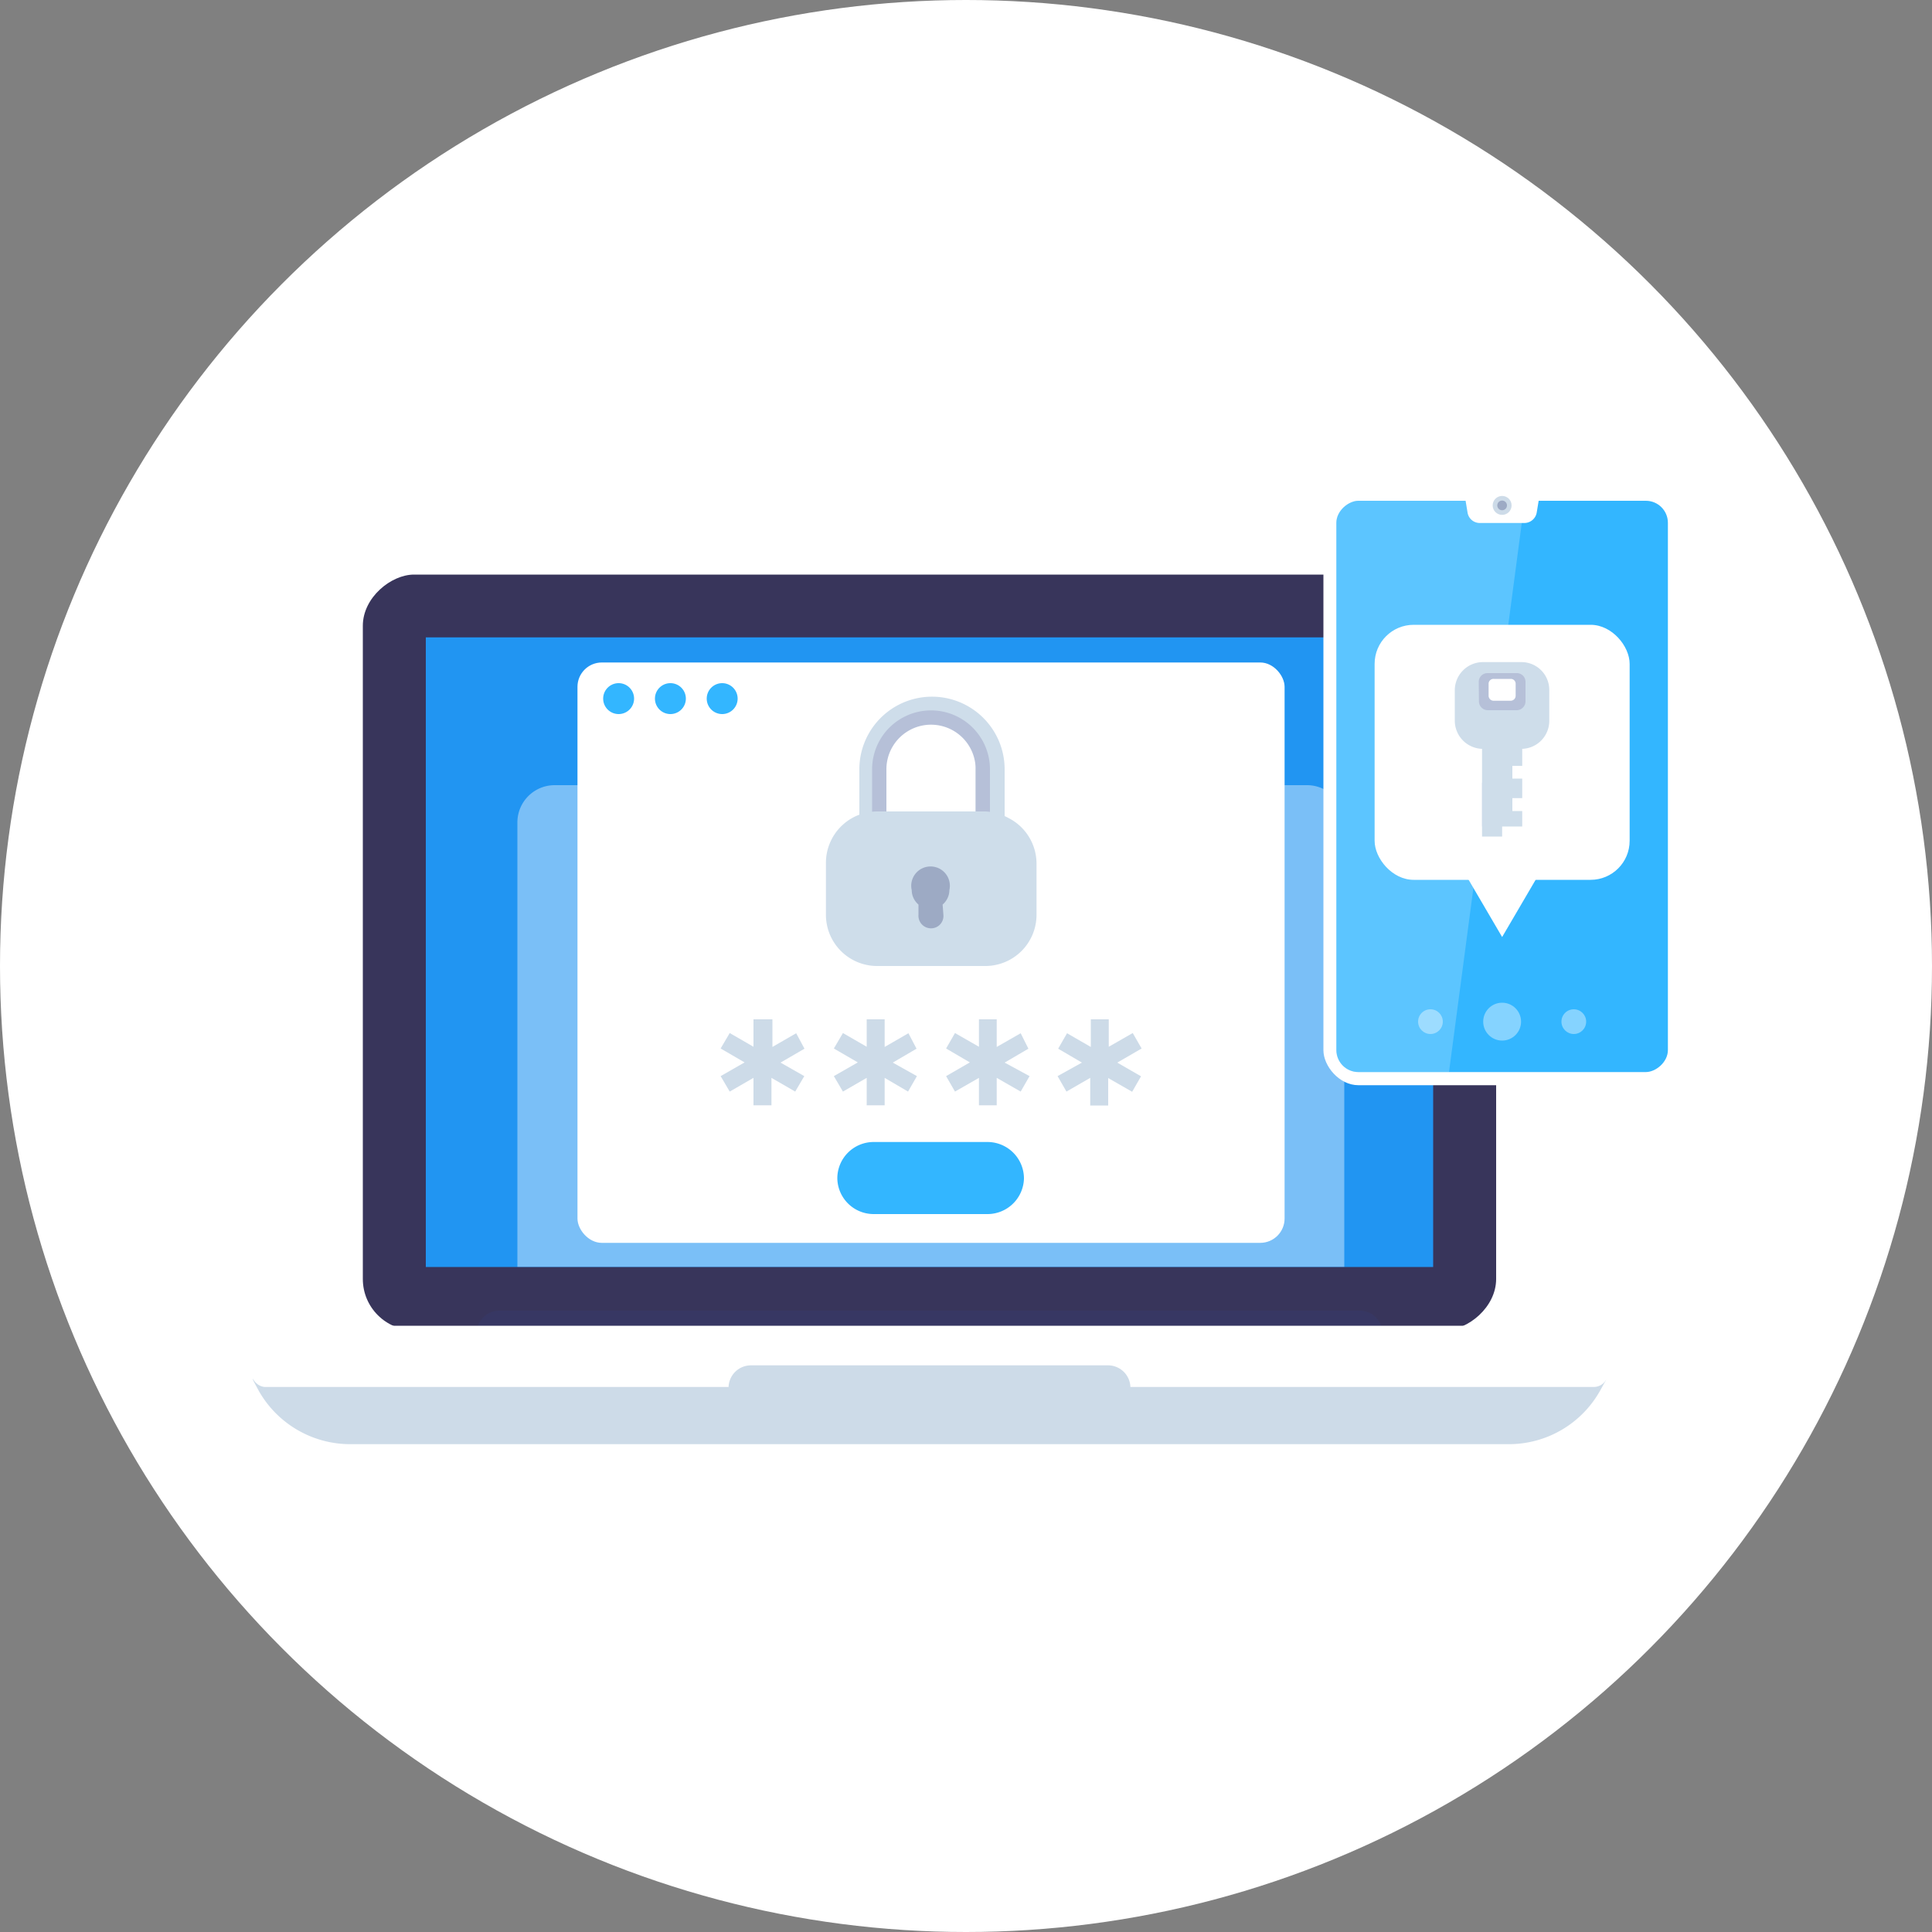 <svg xmlns="http://www.w3.org/2000/svg" viewBox="0 0 100 100"><rect x="0" y="0" width="100" height="100" fill="#808080" stroke="none"/><defs><style>.cls-1,.cls-11,.cls-6{fill:#fff;}.cls-2{fill:#38355b;}.cls-3{fill:#2195f2;}.cls-4{fill:#344182;}.cls-11,.cls-4{opacity:0.2;}.cls-5{fill:#cddbe8;}.cls-6{opacity:0.4;}.cls-7{fill:#33b6ff;}.cls-8{fill:#ceddea;}.cls-9{fill:#b6c0d8;}.cls-10{fill:#9daac4;}</style></defs><g id="レイヤー_2" data-name="レイヤー 2"><g id="文字"><circle class="cls-1" cx="50" cy="50" r="50"/><rect class="cls-2" x="28.56" y="19.96" width="39.11" height="58.66" rx="2.65" transform="translate(97.4 1.18) rotate(90)"/><rect class="cls-3" x="22.04" y="32.99" width="52.14" height="32.59"/><path class="cls-4" d="M70.39,70.21H25.84A1.16,1.16,0,0,1,24.68,69h0a1.16,1.16,0,0,1,1.16-1.16H70.39A1.16,1.16,0,0,1,71.55,69h0A1.16,1.16,0,0,1,70.39,70.21Z"/><path class="cls-5" d="M78.07,74.75H18.16A5.44,5.44,0,0,1,13.4,72l-.29-.54a.13.13,0,0,1,.11-.19H83a.13.13,0,0,1,.11.19l-.3.54A5.41,5.41,0,0,1,78.07,74.75Z"/><rect class="cls-1" x="13" y="68.62" width="70.23" height="3.17" rx="0.74"/><path class="cls-5" d="M57.35,73H38.88a1.17,1.17,0,0,1-1.17-1.17h0a1.16,1.16,0,0,1,1.17-1.16H57.35a1.16,1.16,0,0,1,1.16,1.16h0A1.16,1.16,0,0,1,57.35,73Z"/><path class="cls-6" d="M28.71,40.64H67.65a1.93,1.93,0,0,1,1.93,1.93v23a0,0,0,0,1,0,0H26.78a0,0,0,0,1,0,0v-23A1.93,1.93,0,0,1,28.71,40.64Z"/><rect class="cls-1" x="29.89" y="34.29" width="36.6" height="30.04" rx="1.26"/><path class="cls-7" d="M32.82,36.16a.8.8,0,1,1-.8-.8A.8.8,0,0,1,32.82,36.16Z"/><path class="cls-7" d="M35.5,36.16a.8.8,0,1,1-.8-.8A.8.8,0,0,1,35.5,36.16Z"/><path class="cls-7" d="M38.18,36.16a.8.8,0,1,1-.8-.8A.8.8,0,0,1,38.18,36.16Z"/><path class="cls-8" d="M45.88,42.89V39.82a2.32,2.32,0,1,1,4.62,0v3.07H52V39.82a3.76,3.76,0,0,0-7.52,0v3.07Z"/><path class="cls-9" d="M50.5,42.18V39.82a2.31,2.31,0,1,0-4.62,0v2.36h-.74V39.82a3.05,3.05,0,0,1,6.1,0v2.36Z"/><path class="cls-8" d="M52.2,42.34A2.69,2.69,0,0,0,51,42H45.4a2.66,2.66,0,0,0-2.65,2.65v2.67A2.65,2.65,0,0,0,45.4,50H51a2.65,2.65,0,0,0,2.65-2.65V44.69A2.65,2.65,0,0,0,52.2,42.34Z"/><path class="cls-10" d="M48.83,47.35a.64.64,0,0,1-.64.7.65.65,0,0,1-.65-.7l0-.53a1,1,0,0,1-.35-.75,1,1,0,1,1,1.95,0,1,1,0,0,1-.35.75Z"/><path class="cls-5" d="M57.83,55l1.23.71-.46.8-1.24-.71v1.42h-.93V55.79l-1.23.71-.46-.8L56,55l-1.23-.72.46-.8,1.23.71V52.76h.93v1.42l1.24-.71.46.8Zm-5-1.52-1.24.71V52.76h-.92v1.42l-1.24-.71-.46.8,1.23.72-1.23.71.46.8,1.24-.71v1.42h.92V55.79l1.24.71.46-.8L52,55l1.23-.72Zm-5.81,0-1.23.71V52.76h-.93v1.42l-1.23-.71-.47.8,1.24.72-1.24.71.47.8,1.23-.71v1.42h.93V55.79L47,56.5l.46-.8L46.21,55l1.23-.72Zm-5.81,0-1.23.71V52.76H39v1.42l-1.23-.71-.47.8,1.24.72-1.24.71.47.8L39,55.79v1.42h.93V55.79l1.23.71.47-.8L40.4,55l1.24-.72Z"/><path class="cls-7" d="M51.15,62.84H45.22A1.88,1.88,0,0,1,43.34,61h0a1.88,1.88,0,0,1,1.88-1.89h5.93A1.89,1.89,0,0,1,53,61h0A1.89,1.89,0,0,1,51.15,62.84Z"/><rect class="cls-1" x="68.5" y="25.25" width="18.5" height="30.92" rx="1.81"/><rect class="cls-7" x="62.96" y="32.13" width="29.57" height="17.16" rx="1.14" transform="translate(118.46 -37.04) rotate(90)"/><path class="cls-11" d="M78.92,25.92H70.31a1.14,1.14,0,0,0-1.14,1.14V54.35a1.14,1.14,0,0,0,1.14,1.14H75Z"/><rect class="cls-1" x="71.15" y="32.34" width="13.2" height="13.2" rx="2.02"/><polygon class="cls-1" points="77.75 48.5 75.49 44.64 80.01 44.64 77.75 48.5"/><path class="cls-8" d="M78.75,34.27h-2a1.46,1.46,0,0,0-1.45,1.45v1.59a1.46,1.46,0,0,0,1.41,1.45h2.08a1.45,1.45,0,0,0,1.4-1.45V35.72A1.44,1.44,0,0,0,78.75,34.27Z"/><path class="cls-9" d="M76.54,35.3a.45.45,0,0,1,.45-.46h1.52a.45.45,0,0,1,.45.46v1a.46.46,0,0,1-.45.46H77a.46.46,0,0,1-.45-.46Z"/><path class="cls-1" d="M77.05,35.4a.25.25,0,0,1,.26-.26h.88a.25.25,0,0,1,.26.26V36a.26.26,0,0,1-.26.27h-.88a.26.26,0,0,1-.26-.27Z"/><polygon class="cls-8" points="78.28 39.64 78.28 40.3 78.79 40.3 78.79 41.31 78.28 41.31 78.28 41.98 78.79 41.98 78.79 42.78 76.71 42.78 76.71 38.24 78.79 38.24 78.79 39.64 78.28 39.64"/><rect class="cls-8" x="76.71" y="40.51" width="1.04" height="2.79"/><circle class="cls-6" cx="74.04" cy="52.88" r="0.64"/><circle class="cls-6" cx="77.75" cy="52.88" r="0.98"/><circle class="cls-6" cx="81.46" cy="52.88" r="0.64"/><path class="cls-1" d="M75.81,25.62l.15.91a.64.64,0,0,0,.63.54H78.9a.65.65,0,0,0,.64-.54l.15-.91Z"/><circle class="cls-5" cx="77.75" cy="26.16" r="0.49"/><path class="cls-10" d="M78,26.16a.25.25,0,1,1-.25-.25A.25.25,0,0,1,78,26.16Z"/></g></g></svg>